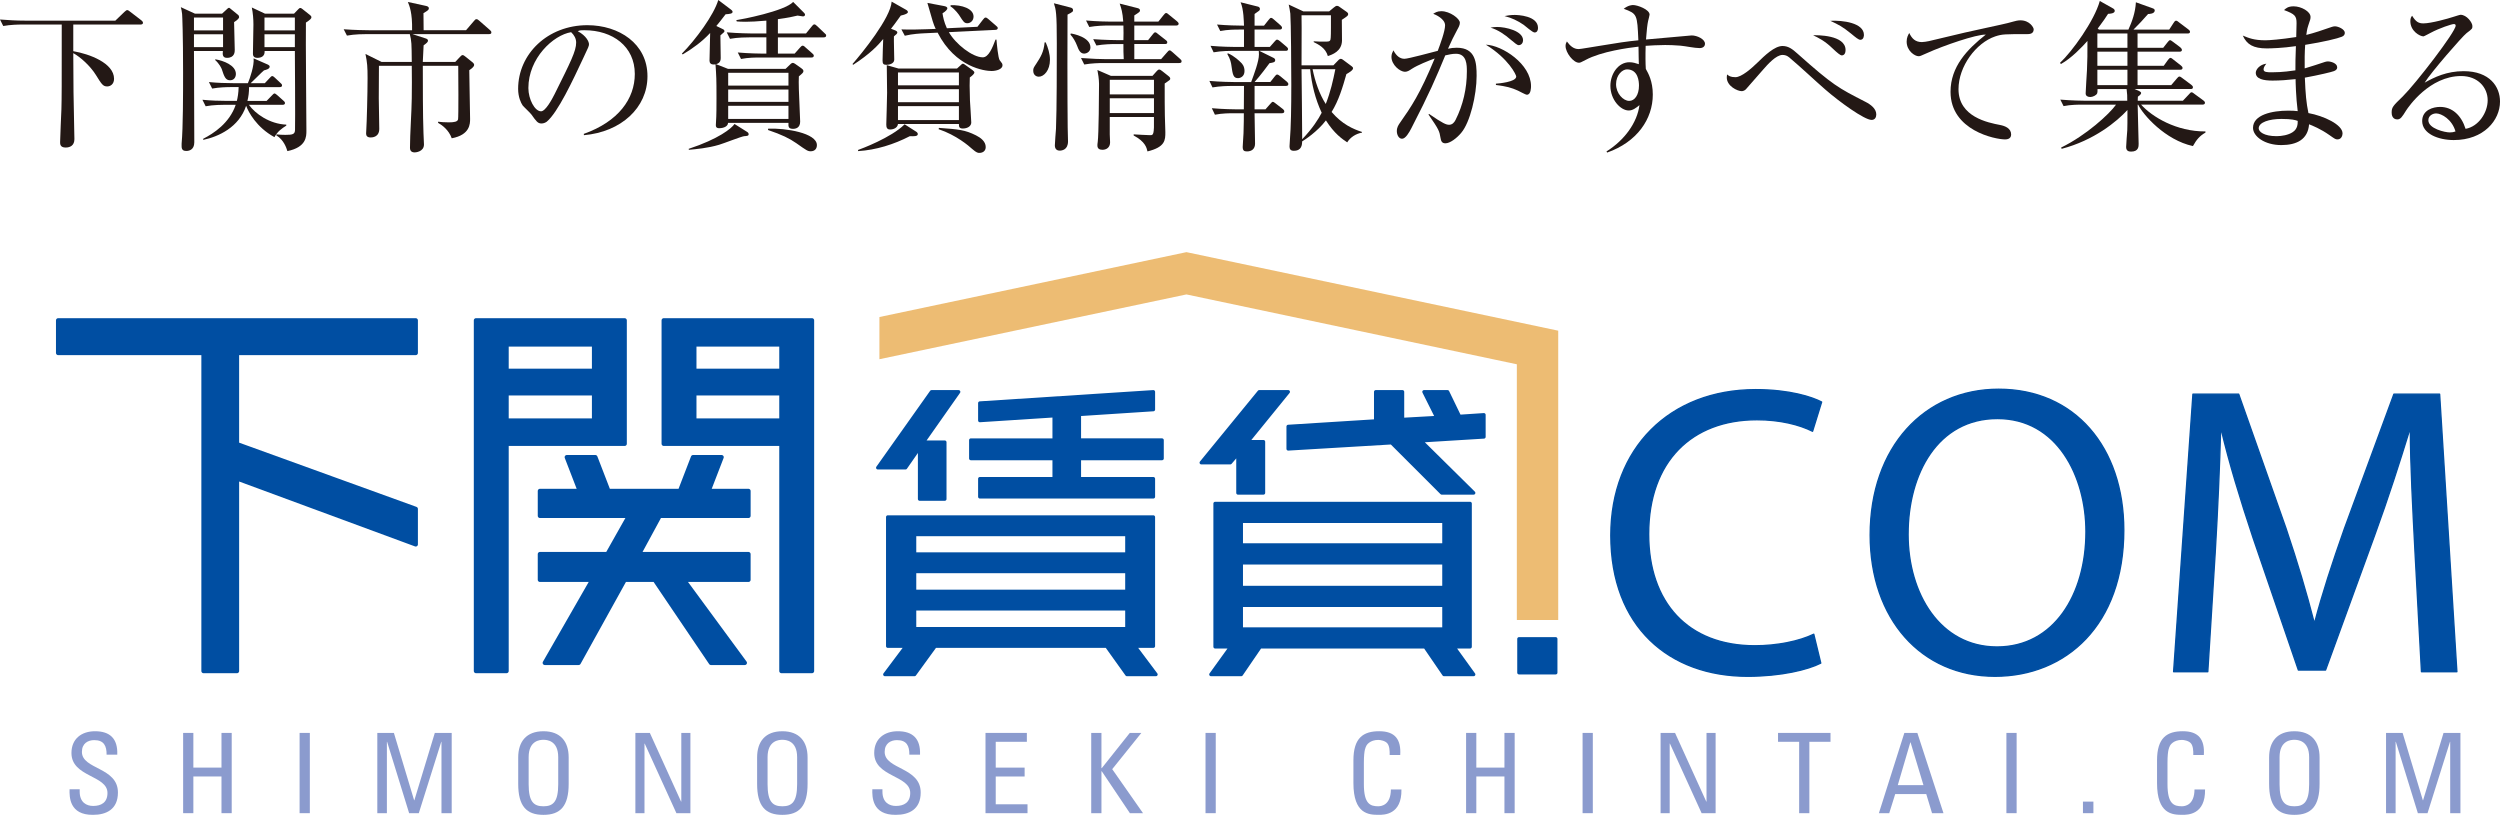 <?xml version="1.0" encoding="UTF-8"?>
<svg id="_レイヤー_2" data-name="レイヤー 2" xmlns="http://www.w3.org/2000/svg" width="235.481" height="76.753" viewBox="0 0 235.481 76.753">
  <defs>
    <style>
      .cls-1 {
        stroke-width: .13px;
      }

      .cls-1, .cls-2, .cls-3 {
        fill: #004ea2;
        stroke: #004ea2;
        stroke-linecap: round;
        stroke-linejoin: round;
      }

      .cls-2 {
        stroke-width: .331px;
      }

      .cls-3 {
        stroke-width: .411px;
      }

      .cls-4 {
        fill: #231815;
      }

      .cls-4, .cls-5, .cls-6 {
        stroke-width: 0px;
      }

      .cls-5 {
        fill: #8b9bce;
      }

      .cls-6 {
        fill: #edbc73;
      }
    </style>
  </defs>
  <g id="object">
    <g>
      <g>
        <g>
          <path class="cls-1" d="M171.502,62.458c-1.199.615-3.722,1.241-6.9,1.241-7.37,0-12.874-4.655-12.874-13.268,0-8.222,5.544-13.729,13.648-13.729,3.22,0,5.316.701,6.206,1.166l-.854,2.753c-1.24-.624-3.07-1.086-5.237-1.086-6.127,0-10.2,3.915-10.2,10.78,0,6.434,3.684,10.514,10.006,10.514,2.096,0,4.191-.431,5.544-1.089l.659,2.716Z"/>
          <path class="cls-1" d="M200.044,49.93c0,8.958-5.466,13.768-12.133,13.768-6.945,0-11.753-5.394-11.753-13.307,0-8.296,5.121-13.727,12.1-13.727,7.173,0,11.786,5.47,11.786,13.266ZM179.726,50.317c0,5.625,3.021,10.623,8.376,10.623s8.379-4.921,8.379-10.855c0-5.237-2.716-10.663-8.339-10.663s-8.415,5.193-8.415,10.895Z"/>
          <path class="cls-1" d="M227.465,51.795c-.189-3.652-.426-8.072-.426-11.288h-.075c-.93,3.023-1.98,6.316-3.296,9.924l-4.619,12.68h-2.559l-4.266-12.448c-1.241-3.724-2.247-7.055-2.987-10.156h-.075c-.081,3.254-.272,7.599-.507,11.555l-.699,11.207h-3.217l1.82-26.141h4.307l4.46,12.645c1.084,3.22,1.94,6.092,2.633,8.805h.083c.693-2.635,1.626-5.507,2.792-8.805l4.654-12.645h4.304l1.626,26.141h-3.333l-.622-11.474Z"/>
        </g>
        <g>
          <g>
            <path class="cls-5" d="M7.506,74.343v.22c0,1.028.649,1.351,1.267,1.351.763,0,1.35-.324,1.35-1.224,0-1.676-3.393-1.487-3.393-3.761,0-1.34.953-2.052,2.22-2.052,1.383,0,2.157.67,2.095,2.209h-1.005c.009-.828-.252-1.372-1.163-1.372-.575,0-1.162.293-1.162,1.11,0,1.666,3.393,1.425,3.393,3.823,0,1.593-1.099,2.105-2.345,2.105-2.231.022-2.231-1.685-2.211-2.409h.954Z"/>
            <path class="cls-5" d="M17.25,76.595v-7.56h.963v3.267h2.649v-3.267h.963v7.56h-.963v-3.457h-2.649v3.457h-.963Z"/>
            <path class="cls-5" d="M29.184,76.595h-.964v-7.56h.964v7.56Z"/>
            <path class="cls-5" d="M36.441,76.595h-.901v-7.56h1.562l1.906,6.345h.021l1.927-6.345h1.591v7.56h-.963v-6.724h-.02l-2.116,6.724h-.911l-2.074-6.724h-.021v6.724Z"/>
            <path class="cls-5" d="M48.811,73.831v-2.482c0-1.507.775-2.471,2.377-2.471s2.377.964,2.377,2.471v2.482c0,2.095-.774,2.922-2.377,2.922s-2.377-.827-2.377-2.922ZM52.58,73.873v-2.556c0-1.582-1.089-1.634-1.392-1.634s-1.393.052-1.393,1.634v2.556c0,1.654.481,2.073,1.393,2.073s1.392-.42,1.392-2.073Z"/>
            <path class="cls-5" d="M65.031,69.035v7.56h-1.319l-2.985-6.556h-.021v6.556h-.858v-7.56h1.362l2.942,6.472h.021v-6.472h.858Z"/>
            <path class="cls-5" d="M71.314,73.831v-2.482c0-1.507.776-2.471,2.377-2.471s2.377.964,2.377,2.471v2.482c0,2.095-.774,2.922-2.377,2.922s-2.377-.827-2.377-2.922ZM75.083,73.873v-2.556c0-1.582-1.089-1.634-1.392-1.634s-1.392.052-1.392,1.634v2.556c0,1.654.481,2.073,1.392,2.073s1.392-.42,1.392-2.073Z"/>
            <path class="cls-5" d="M83.119,74.343v.22c0,1.028.649,1.351,1.267,1.351.763,0,1.35-.324,1.35-1.224,0-1.676-3.392-1.487-3.392-3.761,0-1.34.953-2.052,2.22-2.052,1.383,0,2.157.67,2.095,2.209h-1.005c.009-.828-.252-1.372-1.163-1.372-.576,0-1.162.293-1.162,1.11,0,1.666,3.393,1.425,3.393,3.823,0,1.593-1.099,2.105-2.345,2.105-2.231.022-2.231-1.685-2.211-2.409h.954Z"/>
            <path class="cls-5" d="M92.827,76.595v-7.56h3.895v.837h-2.932v2.431h2.722v.837h-2.722v2.618h2.994v.838h-3.957Z"/>
            <path class="cls-5" d="M102.785,76.595v-7.56h.963v3.319h.03l2.64-3.319h1.089l-2.744,3.414,2.901,4.147h-1.235l-2.65-3.948h-.03v3.948h-.963Z"/>
            <path class="cls-5" d="M114.514,76.595h-.963v-7.56h.963v7.56Z"/>
            <path class="cls-5" d="M130.896,71.119c.011-.43-.022-.86-.22-1.101-.198-.24-.649-.324-.849-.324-.796,0-1.11.481-1.141.586-.032.084-.22.272-.22,1.571v2.021c0,1.854.606,2.073,1.35,2.073.293,0,1.183-.105,1.194-1.582h.995c.041,2.388-1.644,2.388-2.136,2.388-.943,0-2.388-.062-2.388-2.995v-2.136c0-2.137.942-2.744,2.429-2.744,1.498,0,2.073.774,1.98,2.241h-.996Z"/>
            <path class="cls-5" d="M138.095,76.595v-7.56h.963v3.267h2.649v-3.267h.963v7.56h-.963v-3.457h-2.649v3.457h-.963Z"/>
            <path class="cls-5" d="M150.031,76.595h-.964v-7.56h.964v7.56Z"/>
            <path class="cls-5" d="M161.598,69.035v7.56h-1.319l-2.985-6.556h-.021v6.556h-.858v-7.56h1.362l2.942,6.472h.021v-6.472h.858Z"/>
            <path class="cls-5" d="M172.42,69.035v.837h-1.991v6.724h-.963v-6.724h-1.989v-.837h4.943Z"/>
            <path class="cls-5" d="M179.375,69.035h1.225l2.461,7.56h-1.078l-.545-1.802h-2.922l-.565,1.802h-.974l2.399-7.56ZM179.961,69.925h-.022l-1.183,4.031h2.42l-1.215-4.031Z"/>
            <path class="cls-5" d="M189.951,76.595h-.963v-7.56h.963v7.56Z"/>
            <path class="cls-5" d="M197.183,76.595h-.985v-1.089h.985v1.089Z"/>
            <path class="cls-5" d="M206.59,71.119c.011-.43-.021-.86-.22-1.101-.199-.24-.649-.324-.849-.324-.795,0-1.11.481-1.14.586-.032.084-.22.272-.22,1.571v2.021c0,1.854.606,2.073,1.35,2.073.293,0,1.183-.105,1.194-1.582h.995c.041,2.388-1.644,2.388-2.136,2.388-.944,0-2.388-.062-2.388-2.995v-2.136c0-2.137.942-2.744,2.429-2.744,1.498,0,2.074.774,1.98,2.241h-.995Z"/>
            <path class="cls-5" d="M213.733,73.831v-2.482c0-1.507.775-2.471,2.377-2.471s2.377.964,2.377,2.471v2.482c0,2.095-.774,2.922-2.377,2.922s-2.377-.827-2.377-2.922ZM217.503,73.873v-2.556c0-1.582-1.089-1.634-1.393-1.634s-1.392.052-1.392,1.634v2.556c0,1.654.481,2.073,1.392,2.073s1.393-.42,1.393-2.073Z"/>
            <path class="cls-5" d="M225.648,76.595h-.901v-7.56h1.562l1.905,6.345h.022l1.927-6.345h1.591v7.56h-.963v-6.724h-.02l-2.116,6.724h-.911l-2.074-6.724h-.021v6.724Z"/>
          </g>
          <g>
            <path class="cls-2" d="M90.293,36.909l-3.334,4.744h2.03v5.353h-2.365v-4.866l-1.333,1.916h-2.608l5.063-7.147h2.546ZM108.878,63.528h-2.729l-1.907-2.667h-16.165l-1.938,2.667h-2.789l2-2.667h-1.728v-12.158h25.013v12.158h-1.759l2.002,2.667ZM106.15,52.188v-1.849h-20.01v1.849h20.01ZM106.15,55.706v-1.879h-20.01v1.879h20.01ZM106.15,59.222v-1.879h-20.01v1.879h20.01ZM109.454,43.185h-7.791v1.91h6.973v1.698h-16.341v-1.698h7.003v-1.91h-7.852v-1.728h7.852v-2.304l-7.003.453v-1.637l16.341-1.061v1.667l-6.973.455v2.426h7.791v1.728Z"/>
            <path class="cls-2" d="M121.34,36.909l-3.82,4.699h1.485v4.82h-2.395v-3.698l-.728.849h-2.728l5.458-6.671h2.728ZM138.803,63.528h-2.789l-1.783-2.608h-15.535l-1.782,2.608h-2.85l1.879-2.608h-1.486v-13.491h24.012v13.491h-1.545l1.879,2.608ZM136.014,51.34v-2.243h-19.1v2.243h19.1ZM136.014,55.343v-2.334h-19.1v2.334h19.1ZM136.014,59.253v-2.243h-19.1v2.243h19.1ZM139.772,41.15l-5.942.366,4.973,4.912h-3.002l-4.73-4.729-9.732.579v-2.105l8.246-.518v-2.747h2.516v2.608l3.244-.182-1.212-2.426h2.212l1.122,2.319,2.304-.153v2.075Z"/>
            <path class="cls-2" d="M146.534,63.361h-3.456v-3.183h3.456v3.183Z"/>
          </g>
        </g>
        <polygon class="cls-6" points="111.753 23.75 82.835 29.861 82.835 33.835 111.753 27.733 142.875 34.313 142.875 58.402 146.773 58.402 146.773 31.148 111.753 23.75"/>
        <g>
          <path class="cls-3" d="M39.159,51.274l-16.84-6.215v18.146h-3.147v-29.96H5.478v-3.069h33.68v3.069h-16.84v8.593l16.84,6.099v3.337Z"/>
          <path class="cls-3" d="M58.837,41.799h-11.126v21.405h-2.876V30.176h14.002v11.624ZM55.959,34.932v-2.493h-8.248v2.493h8.248ZM55.959,39.613v-2.571h-8.248v2.571h8.248ZM70.498,54.611h-6.099l5.754,7.825h-3.185l-5.293-7.825h-2.838l-4.335,7.825h-3.185l4.489-7.825h-4.948v-2.417h6.367l2.034-3.606h-8.4v-2.341h3.759l-1.228-3.183h2.686l1.228,3.183h6.751l1.227-3.183h2.686l-1.228,3.183h3.759v2.341h-8.364l-1.956,3.606h10.319v2.417ZM76.482,63.204h-2.876v-21.405h-11.086v-11.624h13.962v33.029ZM73.606,34.932v-2.493h-8.209v2.493h8.209ZM73.606,39.613v-2.571h-8.209v2.571h8.209Z"/>
        </g>
      </g>
      <g>
        <path class="cls-4" d="M13.223,2.311h-6.321v2.51c1.515.26,3.841,1.117,3.841,2.602,0,.521-.367.719-.643.719-.398,0-.521-.199-1.071-1.086-.536-.857-1.454-1.684-2.127-2.051.015,3.474.015,3.856.092,7.377,0,.107.015.612.015.719,0,.597-.398.796-.826.796-.521,0-.521-.337-.521-.505,0-.444.107-2.617.123-3.107.031-1.209.031-1.882.031-7.974h-3.719c-.398,0-1.117.016-1.791.138l-.306-.612c.78.061,1.561.107,2.357.107h8.509l.857-.826c.107-.092.199-.168.245-.168.092,0,.184.061.291.153l1.056.811c.061.046.153.138.153.23,0,.153-.153.168-.245.168Z"/>
        <path class="cls-4" d="M22.05,2.082c0,.367.062,2.265.062,2.617,0,.168,0,.75-.735.75-.444,0-.413-.367-.382-.643h-2.725c0,1.362.031,7.377.031,8.602,0,.734-.536.811-.75.811-.229,0-.444-.062-.444-.429v-.26c.138-1.5.138-4.729.138-6.703,0-3.658-.076-5.311-.092-5.51-.03-.306-.076-.459-.123-.643l1.332.612h2.556l.398-.367c.092-.092.184-.184.26-.184.046,0,.138.092.199.138l.658.536c.046.031.092.138.092.199,0,.076-.092.245-.475.474ZM21.01,1.653h-2.74v1.209h2.74v-1.209ZM21.01,3.229h-2.74v1.209h2.74v-1.209ZM25.846,12.917c-1.699-.934-2.449-2.373-2.663-2.954-.673,2.036-2.602,2.908-4.041,3.214v-.107c.964-.49,2.479-1.469,3.061-3.199h-1.025c-.123,0-1.102,0-1.806.138l-.306-.612c.781.077,1.561.107,2.357.107h.888c.077-.321.153-.719.168-1.301h-.689c-.413,0-1.132.015-1.806.138l-.306-.612c.78.077,1.576.107,2.357.107h1.316c.184-.428.612-1.668.536-2.341l1.362.597c.092.046.153.107.153.184,0,.23-.367.306-.536.352-.199.153-1.041,1.025-1.255,1.209h1.332l.444-.474c.107-.123.184-.199.26-.199s.199.107.26.168l.521.49c.061.046.138.123.138.214,0,.168-.153.168-.23.168h-2.877c0,.49-.046.872-.153,1.301h1.806l.49-.505c.092-.107.199-.199.245-.199.077,0,.168.077.276.168l.566.505c.092.077.153.138.153.229,0,.153-.138.168-.229.168h-3.168c.582.827,1.944,1.806,3.521,1.867v.092c-.429.275-.812.536-1.118,1.087ZM21.668,7.561c-.429,0-.551-.352-.781-1.056-.031-.077-.214-.49-.627-.857l.031-.061c.734.123,1.928.551,1.928,1.377,0,.26-.138.597-.551.597ZM28.815,2.127c-.031,1.607.046,8.739.046,10.193,0,.536,0,1.546-1.791,1.913-.092-.306-.337-1.056-1.041-1.484l.015-.092c.275.03.505.046.842.046.688,0,.888-.062.903-.459.031-.826-.015-7.3-.015-7.438h-2.847c.031.536-.383.643-.689.643-.413,0-.413-.291-.413-.429,0-.428.046-2.326.046-2.709,0-.505-.046-1.102-.153-1.607l1.24.582h2.739l.352-.367c.092-.107.168-.168.229-.168.077,0,.138.046.199.092l.734.582c.061.046.123.123.123.199,0,.123-.123.245-.521.505ZM27.774,1.653h-2.862v1.209h2.862v-1.209ZM27.774,3.229h-2.862v1.209h2.862v-1.209Z"/>
        <path class="cls-4" d="M46.052,3.214h-7.208l1.271.413c.092.031.199.092.199.199,0,.123-.107.23-.413.444-.015.245-.046,1.041-.077,1.561h3.061l.444-.474c.123-.123.168-.168.245-.168.077,0,.168.061.276.153l.612.49c.123.092.199.184.199.276,0,.199-.291.382-.459.505,0,.719.077,3.933.077,4.591,0,.444,0,1.5-1.729,1.821-.275-.781-.903-1.24-1.286-1.454v-.107c.276.031.566.061,1.01.061.521,0,.827-.061.873-.291.046-.245.03-4.163.015-5.035h-3.336c0,1.699,0,4.744.062,6.336,0,.168.046.918.046,1.071,0,.704-.812.75-.873.75-.444,0-.444-.337-.444-.459,0-1.286.153-3.352.168-4.638.015-1.285.015-1.76,0-3.061h-3.092c0,.49-.015,2.617-.015,3.061,0,.459.046,2.464.046,2.877,0,.811-.704.811-.811.811-.352,0-.429-.184-.429-.382,0-.031,0-.138.016-.306.046-.658.122-3.474.122-4.897,0-1.056-.03-1.469-.199-2.28l1.515.75h2.847c-.016-1.745-.016-1.943-.184-2.617h-4.117c-.199,0-1.056,0-1.806.138l-.306-.597c1.025.077,2.066.092,2.357.092h4.086c.031-1.653-.245-2.28-.397-2.663l1.683.367c.138.03.291.077.291.229,0,.107,0,.168-.505.459,0,.26.015,1.377.015,1.607h3.995l.734-.857c.107-.138.168-.184.245-.184.076,0,.168.046.275.153l.979.857c.092.076.153.138.153.245,0,.138-.123.153-.229.153Z"/>
        <path class="cls-4" d="M55.003,12.733l-.015-.122c3.275-1.163,4.806-3.321,4.806-5.647,0-2.586-2.082-4.117-4.745-4.117-.383,0-.459.016-.627.092.826.444,1.056,1.01,1.056,1.225,0,.168-.046.275-.521,1.27-.979,2.097-2.418,5.173-3.459,6.03-.107.077-.291.168-.49.168-.352,0-.49-.199-.949-.842-.107-.153-.719-.719-.827-.857-.168-.245-.428-.796-.428-1.562,0-3.29,2.785-5.999,6.52-5.999,2.969,0,5.663,1.729,5.663,4.806,0,2.969-2.479,5.25-5.984,5.555ZM53.794,3.031c-1.684.275-4.025,2.448-4.025,5.265,0,1.041.597,2.188,1.194,2.188.414,0,1.01-1.087,1.271-1.607,1.53-3.076,2.035-4.071,2.035-4.867,0-.383-.184-.704-.474-.979Z"/>
        <path class="cls-4" d="M75.247,7.193c-.016.337-.016.688,0,1.224.015.49.122,3,.122,3.031,0,.582-.398.688-.673.688-.444,0-.444-.229-.428-.566h-5.693c0,.322-.398.505-.827.505-.138,0-.321-.016-.321-.291,0-.077.015-.199.015-.291.046-.566.046-1.653.046-2.25,0-1.913-.015-1.99-.092-3.183-.474.076-.566-.153-.566-.352,0-.414.061-2.219.061-2.602-.75.811-1.653,1.469-2.586,2.021l-.077-.077c1.301-1.316,3.015-3.643,3.428-5.051l1.194.903c.061.046.153.122.153.214,0,.168-.245.199-.658.229-.475.612-.658.857-.873,1.102l.536.26c.138.062.229.107.229.229,0,.077-.046.107-.382.398,0,.337.03,1.806.03,2.112,0,.138,0,.505-.444.597l1.133.444h5.417l.383-.367c.061-.061.184-.199.306-.199.061,0,.138.046.214.092l.582.413c.076.046.199.153.199.26,0,.138-.061.199-.428.505ZM70.104,12.826c-.199,0-1.99.704-2.372.811-1.071.321-2.188.413-2.847.474l-.015-.092c2.831-.934,4.04-1.928,4.316-2.341l1.193.75c.077.046.138.122.138.214,0,.153-.138.168-.413.184ZM77.588,3.52h-4.316v1.531h1.577l.49-.551c.092-.107.184-.199.26-.199.107,0,.199.092.275.168l.627.551c.077.077.153.123.153.229,0,.138-.123.168-.229.168h-4.836c-.382,0-1.117,0-1.791.138l-.306-.612c1.041.092,2.127.107,2.357.107h.337v-1.531h-1.623c-.153,0-1.102,0-1.806.138l-.306-.612c1.071.092,2.219.107,2.357.107h1.377v-1.209c-.857.077-1.531.107-1.944.107-.382,0-.627-.016-.842-.031l-.046-.123c.459-.061,4.545-.842,5.357-1.714l1.01,1.01c.107.107.107.138.107.184,0,.077-.046.168-.199.168-.046,0-.336-.046-.505-.077-.444.107-.857.199-1.852.337v1.347h2.648l.536-.658c.061-.076.153-.199.245-.199s.153.061.291.184l.673.643c.123.107.153.138.153.229,0,.138-.122.168-.229.168ZM74.267,6.856h-5.678v1.209h5.678v-1.209ZM74.267,8.433h-5.678v1.163h5.678v-1.163ZM74.267,9.963h-5.678v1.24h5.678v-1.24ZM76.364,14.249c-.275,0-.368-.061-1.362-.765-.643-.444-1.347-.796-2.663-1.24l.016-.122c1.607-.077,4.591.398,4.591,1.545,0,.368-.229.582-.582.582Z"/>
        <path class="cls-4" d="M85.364.934c.092.046.153.138.153.199,0,.123-.199.229-.673.336-.52.72-.704.979-.918,1.24l.321.123c.214.077.275.153.275.229,0,.092-.092.184-.321.367-.016.337.03,1.867.03,2.189,0,.367-.443.49-.734.49s-.367-.107-.367-.414c0-.321.046-1.729.061-2.02-.475.582-1.224,1.393-2.832,2.434l-.061-.077c.888-1.01,3.597-4.347,3.688-5.877l1.377.78ZM85.7,12.826c-1.515.78-3.168,1.301-4.867,1.408l-.015-.107c.26-.092,3.122-1.148,4.392-2.418l1.102.704c.077.046.138.138.138.214,0,.229-.367.214-.75.199ZM91.348,7.3c-.015.414-.03.903.016,2.189.015.321.122,1.821.122,2.051,0,.352-.367.566-.795.566-.368,0-.368-.199-.368-.428h-5.739c-.046.382-.444.52-.75.52-.291,0-.352-.199-.352-.474,0-.062.076-2.51.076-2.984,0-.414-.03-2.234-.03-2.602l1.117.321h5.494l.337-.306c.061-.062.153-.153.214-.153.076,0,.184.077.26.138l.643.459c.092.076.184.153.184.229,0,.123-.184.291-.429.474ZM90.322,6.826h-5.739v1.209h5.739v-1.209ZM90.322,8.402h-5.739v1.225h5.739v-1.225ZM90.322,9.994h-5.739v1.316h5.739v-1.316ZM93.398,6.688c-.612,0-3.397-.322-5.081-3.612l-1.286.061c-.275.015-1.056.046-1.806.229l-.321-.597c.78.03,1.561.015,2.357-.016l.872-.03c-.229-.49-.275-.689-.78-2.449l1.545.291c.199.031.337.107.337.214s-.153.291-.459.475c.061.382.138.796.413,1.408l2.877-.138.521-.673c.092-.107.153-.199.245-.199s.168.061.291.168l.689.597c.107.092.168.138.168.229,0,.138-.138.168-.229.168l-4.377.214c.643,1.132,2.234,2.372,3.199,2.372.551,0,.918-.934,1.194-1.668h.092c.03.368.153,1.745.306,1.944.229.291.26.321.26.475,0,.382-.612.536-1.025.536ZM92.251,14.402c-.123,0-.26,0-.674-.367-.321-.291-1.484-1.301-3.168-1.867l.031-.123c1.867.138,2.449.184,3.489.704.429.214.918.566.918,1.102,0,.382-.291.551-.597.551ZM91.118,2.189c-.291,0-.382-.153-.734-.704-.046-.077-.414-.612-.857-.888l.016-.107c1.041-.046,2.158.322,2.158,1.071,0,.383-.291.628-.582.628Z"/>
        <path class="cls-4" d="M97.844,7.224c-.229,0-.521-.153-.521-.566,0-.229.031-.275.306-.688.367-.566.688-1.056.765-1.975h.107c.214.49.397,1.071.397,1.638,0,.979-.551,1.592-1.056,1.592ZM100.553,1.377c-.016.505-.016,8.479.015,10.622,0,.199.031,1.117.031,1.316,0,.796-.566.873-.796.873-.138,0-.444-.061-.444-.49,0-.245.092-1.332.107-1.561.077-1.821.077-6.122.077-8.05,0-2.908-.077-3.168-.275-3.78l1.545.398c.138.031.26.092.26.245,0,.123,0,.168-.52.428ZM102.129,5.051c-.383,0-.536-.367-.673-.735-.153-.398-.352-.75-.627-1.056l.03-.107c.23.031,1.852.337,1.852,1.316,0,.444-.413.582-.582.582ZM111.067,5.938h-7.132c-.398,0-1.118.015-1.806.138l-.306-.612c.979.077,1.928.107,2.357.107h1.668c-.031-.368-.031-1.025-.031-1.423h-.735c-.382,0-1.117.015-1.806.138l-.306-.597c1.041.077,2.127.092,2.357.092h.49c.015-.459.015-.918,0-1.377h-1.408c-.382,0-1.117.016-1.806.138l-.306-.612c1.041.092,2.127.107,2.357.107h1.148c-.062-.888-.184-1.255-.337-1.699l1.699.429c.184.046.214.138.214.229,0,.107-.061.153-.536.459v.582h2.265l.49-.612c.107-.122.153-.199.245-.199.077,0,.153.061.275.168l.75.612c.062.062.153.138.153.23,0,.138-.138.168-.229.168h-3.949v1.377h1.301l.429-.536c.092-.122.153-.199.245-.199.077,0,.153.061.275.168l.704.551c.077.061.153.107.153.229,0,.138-.123.153-.229.153h-2.877v1.423h2.525l.551-.628c.092-.107.168-.199.245-.199.076,0,.138.046.275.168l.704.627c.107.092.153.138.153.245,0,.138-.123.153-.229.153ZM110.18,7.53c-.046.046-.321.229-.475.336,0,1.071,0,2.694.016,3.015,0,.245.046,1.332.046,1.561,0,.75,0,1.408-1.684,1.821-.077-.337-.199-.918-1.301-1.5v-.107c.245.015,1.316.076,1.545.076.306,0,.398,0,.367-1.714h-4.163v1.638c0,.107.031.643.031.75,0,.505-.368.704-.719.704-.276,0-.475-.107-.475-.398,0-.061,0-.184.031-.352.092-.674.122-4.469.122-5.449,0-.444-.092-1.01-.153-1.316l1.27.551h3.918l.398-.444c.077-.077.138-.153.23-.153.092,0,.168.061.291.153l.582.459c.138.107.168.184.168.229,0,.062,0,.092-.046.138ZM108.695,7.515h-4.163v1.377h4.163v-1.377ZM108.695,9.259h-4.163v1.393h4.163v-1.393Z"/>
        <path class="cls-4" d="M121.126,8.096h-2.954v2.204h1.025l.459-.521c.153-.168.168-.184.229-.184.077,0,.123.031.275.153l.674.521c.061.046.138.123.138.229,0,.138-.123.168-.23.168h-2.571c0,.444.046,2.449.046,2.862,0,.49-.306.735-.765.735-.276,0-.398-.092-.398-.429,0-.199.076-1.102.076-1.286.031-.918.031-1.469.031-1.882h-.918c-.382,0-1.117,0-1.806.138l-.291-.612c1.041.092,2.127.107,2.342.107h.673c.015-1.561.015-1.745.015-2.204h-1.163c-.382,0-1.117.016-1.806.138l-.291-.612c1.041.092,2.127.107,2.342.107h1.592c.26-.704.734-1.944.734-2.602,0-.077,0-.138-.015-.337h-2.449c-.138,0-1.087,0-1.806.138l-.291-.612c1.01.092,2.066.107,2.341.107h.811v-1.638h-.428c-.383,0-1.117,0-1.806.138l-.306-.612c.918.077,1.883.107,2.541.107-.015-.383-.03-1.546-.321-2.204l1.653.414c.107.03.168.122.168.214,0,.107-.061.168-.184.245-.138.092-.229.153-.321.229v1.102h.888l.428-.536c.123-.153.168-.199.245-.199.092,0,.199.107.275.168l.612.536c.076.077.138.138.138.229,0,.138-.123.168-.229.168h-2.357v1.638h1.438l.444-.505c.092-.107.168-.184.229-.184.092,0,.199.077.291.153l.597.505c.077.061.153.138.153.229,0,.153-.123.168-.23.168h-2.479l1.362.673c.062.031.138.107.138.199,0,.199-.153.229-.536.291-.107.153-.918,1.24-1.408,1.775h1.484l.413-.521c.092-.122.153-.184.229-.184.077,0,.153.046.291.153l.627.52c.092.077.138.153.138.23,0,.153-.123.168-.229.168ZM116.611,7.362c-.444,0-.505-.337-.627-1.225-.016-.153-.092-.582-.383-1.056l.061-.062c.612.26,1.087.735,1.209.857.138.123.352.368.352.812,0,.536-.413.673-.612.673ZM126.896,13.407c-.444-.291-1.225-.827-2.005-2.066-.796,1.056-2.021,1.852-2.235,1.974-.015.306-.03.888-.795.888-.322,0-.398-.184-.398-.413,0-.031.03-.475.03-.521.107-1.331.138-3.122.138-5.295,0-1.393-.03-5.969-.092-6.688-.03-.306-.107-.612-.153-.857l1.377.643h2.433l.444-.368c.138-.107.199-.153.291-.153.077,0,.138.015.214.077l.719.505c.061.046.123.107.123.199,0,.138-.062.184-.597.536,0,.306.016,1.76.016,1.975-.031.995-.918,1.301-1.332,1.438-.214-.765-.873-1.086-1.332-1.316v-.076c.336.03.673.03,1.025.03.367,0,.49,0,.551-.184.046-.107.046-.964.046-1.163v-1.132h-2.77c.015.505.015,1.102,0,4.714h3l.505-.521c.046-.046.123-.092.199-.092.062,0,.107.031.184.077l.842.627c.062.046.123.107.123.184,0,.199-.413.428-.627.551-.352,1.24-.719,2.479-1.393,3.566.995,1.163,2.02,1.607,2.862,1.883v.061c-.582.107-1.102.444-1.393.918ZM123.406,6.52h-.811c.015.597.061,6.137.061,6.596.979-1.025,1.531-1.898,1.837-2.495-.612-1.316-.934-2.647-1.087-4.102ZM123.636,6.52c.23,1.132.628,2.326,1.24,3.275.459-1.163.689-2.219.903-3.275h-2.143Z"/>
        <path class="cls-4" d="M137.63,12.52c-.413.49-1.041.979-1.484.979-.352,0-.414-.245-.459-.505-.107-.643-.138-.765-1.132-2.204l.046-.062c1.332.918,1.622,1.025,1.898,1.025s.474-.199.597-.444c.719-1.423,1.071-2.984,1.071-4.576,0-.597,0-1.668-1.025-1.668-.367,0-.673.077-1.01.153-.888,2.143-1.484,3.55-3.199,6.872-.199.383-.536.979-.872.979-.306,0-.49-.367-.49-.719,0-.367.153-.582.336-.842.995-1.423,1.821-2.602,3.229-6-.582.214-1.592.612-2.158.979-.229.153-.413.275-.643.275-.459,0-1.271-.643-1.271-1.408,0-.26.092-.429.184-.612.275.521.612.796,1.041.796.367,0,2.632-.627,3.137-.75.23-.612.689-1.852.689-2.403,0-.612-.903-1.01-1.117-1.086.184-.107.367-.245.765-.245.811,0,1.745.704,1.745,1.087,0,.214-.123.444-.229.627-.337.612-.597,1.163-.888,1.821.275-.062.521-.092.827-.092,1.791,0,1.867,1.439,1.867,2.648,0,1.806-.612,4.393-1.454,5.372ZM143.828,8.923c-.153,0-.719-.337-.842-.383-.643-.291-1.056-.398-2.082-.536v-.123c.23-.015,1.913-.153,1.913-.673,0-.153-.704-1.668-2.862-3,1.561.061,4.255,1.836,4.255,3.903,0,.122,0,.811-.383.811ZM143.048,4.255c-.138,0-.368-.199-.735-.505-.582-.505-1.209-.934-1.913-1.148.199-.031.321-.062.612-.062.811,0,2.449.368,2.449,1.255,0,.214-.138.459-.413.459ZM144.547,3.061c-.199,0-.872-.612-1.025-.719-.551-.383-1.163-.673-1.806-.827.245-.046.52-.107.949-.107.275,0,2.204.061,2.204,1.225,0,.199-.077.428-.322.428Z"/>
        <path class="cls-4" d="M160.103,4.53c-.505,0-1.316-.184-1.821-.229-.566-.046-1.056-.061-1.438-.061-.643,0-1.362.046-1.836.076-.016.475-.016.827-.016,1.225s.016.673.031.949c.229.413.658,1.148.658,2.418,0,2.311-1.485,4.469-4.301,5.463l-.061-.107c1.714-1.071,2.893-2.724,3.106-4.362-.321.26-.627.505-1.01.505-.765,0-1.729-1.01-1.729-2.326,0-1.117.734-2.219,1.791-2.219.337,0,.612.092.888.184,0-.076-.031-1.102-.031-1.653-.934.107-3.489.444-4.989,1.255-.444.229-.49.26-.627.26-.52,0-1.255-.949-1.255-1.576,0-.168.046-.291.123-.429.306.413.627.719,1.117.719.168,0,1.377-.214,2.066-.321,1.439-.245,2.571-.413,3.551-.505-.107-2.449-.107-2.495-1.377-2.969.444-.352.811-.352.888-.352.398,0,1.546.413,1.546.903,0,.046-.107.49-.138.597-.062.275-.138.857-.199,1.745.352-.031,4.285-.383,4.301-.383.52,0,1.255.352,1.255.781,0,.336-.321.413-.49.413ZM153.246,6.535c-.429,0-1.025.521-1.025,1.393s.673,1.576,1.24,1.576c.505,0,.918-.551.918-1.438,0-.368-.061-1.531-1.132-1.531Z"/>
        <path class="cls-4" d="M176.287,11.295c-.673,0-3.03-1.699-4.377-2.877-.918-.795-2.327-2.127-3.26-2.908-.138-.123-.352-.336-.75-.336-.612,0-1.408.903-1.837,1.393-.138.153-1.454,1.668-1.622,1.852-.138.138-.321.168-.383.168-.398,0-1.408-.474-1.408-1.286,0-.092.015-.199.03-.291.138.123.306.26.781.26.582,0,1.515-.827,2.051-1.347.719-.704,1.638-1.591,2.388-1.591.551,0,.934.291,1.408.719,3.352,2.984,3.842,3.229,6.382,4.53.52.26,1.041.658,1.041,1.193,0,.23-.092.521-.444.521ZM173.471,5.219q-.168,0-.857-.658c-.72-.704-1.347-1.01-1.837-1.24.352-.015,3.061-.046,3.061,1.393,0,.229-.077.505-.367.505ZM175.231,3.75c-.168,0-.428-.214-.872-.582-.811-.658-1.148-.827-1.959-1.209,1.148-.061,3.168.184,3.168,1.332,0,.031,0,.459-.337.459Z"/>
        <path class="cls-4" d="M190.919,3.214c-2.097,0-2.327,0-2.984.214-1.806.612-3.459,2.816-3.459,4.974,0,2.617,2.801,3.153,3.902,3.367.49.092,1.056.321,1.056.903,0,.459-.474.459-.582.459-.888,0-5.127-.826-5.127-4.484,0-2.373,1.576-4.01,3.321-5.387-.888-.031-3.995,1.041-5.51,1.729-.658.291-.673.306-.827.306-.336,0-1.117-.49-1.117-1.377,0-.382.138-.627.245-.811.245.521.566.857,1.193.857.184,0,.505-.061.658-.092,3.459-.826,3.842-.918,5.357-1.239.888-.199,1.974-.414,2.632-.612.122-.046.428-.107.627-.107.888,0,1.255.689,1.255.842,0,.459-.429.459-.643.459Z"/>
        <path class="cls-4" d="M206.556,13.759c-2.602-.566-4.698-2.938-5.158-3.902h-.046c0,.582.092,3.153.092,3.688,0,.245,0,.734-.704.734-.184,0-.474-.031-.474-.428,0-.245.092-1.362.107-1.577.016-.536.016-.673.016-1.913-.995,1.087-3.153,2.862-6.199,3.658l-.046-.122c2.357-1.148,4.545-3.153,5.173-4.041h-3.138c-.383,0-1.117,0-1.806.138l-.306-.612c1.056.092,2.143.107,2.357.107h3.948c0-.505,0-.566-.061-1.102h-2.74c0,.245,0,.321-.03.398-.077.199-.429.352-.643.352s-.444-.077-.444-.337c0-.275.107-1.821.123-2.173.031-.734.061-1.745.046-2.77-.505.566-1.484,1.607-2.495,2.173l-.092-.107c1.132-1.056,3.229-3.948,3.75-5.831l1.225.688c.061.031.184.107.184.245,0,.245-.459.276-.627.276-.245.382-.429.658-.979,1.393l.122.092h2.771c.336-.734.658-1.622.704-2.571l1.623.582c.077.031.153.092.153.184,0,.322-.505.337-.627.337-.444.521-.903.995-1.377,1.469h3.367l.398-.612c.061-.092.138-.229.245-.229s.23.123.291.168l.872.658c.077.061.153.122.153.229,0,.138-.138.153-.229.153h-4.714v1.347h2.418l.398-.505c.077-.092.168-.214.245-.214.076,0,.199.107.291.168l.673.505c.092.077.153.168.153.245,0,.153-.138.168-.229.168h-3.949v1.332h2.464l.398-.551c.092-.122.168-.199.245-.199.076,0,.199.107.275.168l.704.551c.076.061.153.138.153.229,0,.153-.123.168-.229.168h-4.01v1.454h3.168l.536-.628c.092-.107.153-.184.245-.184s.184.092.275.153l.842.627c.076.061.153.138.153.229,0,.153-.123.168-.229.168h-5.265l.444.199c.092.046.168.107.168.168,0,.153-.199.275-.306.352,0,.092-.016.306-.016.383h4.255l.566-.597c.107-.123.168-.199.26-.199.077,0,.184.092.306.184l.796.582c.061.046.153.123.153.229,0,.138-.138.168-.245.168h-5.77c1.025,1.148,3.321,2.541,6.061,2.525v.107c-.536.306-.842.658-1.179,1.27ZM200.388,3.153h-2.832v1.347h2.832v-1.347ZM200.388,4.867h-2.832v1.332h2.832v-1.332ZM200.388,6.566h-2.832v1.454h2.832v-1.454Z"/>
        <path class="cls-4" d="M220.588,3.459c-.397.168-1.729.49-3.458.765-.046.597-.062,1.592-.046,2.219.306-.077,1.638-.521,1.913-.612.107-.03.184-.046.275-.046.275,0,.873.168.873.551,0,.229-.168.306-.322.367-.184.077-1.393.367-2.724.612.061,1.561.138,2.372.337,3.336,1.438.26,3.214,1.086,3.214,1.913,0,.199-.107.566-.475.566-.184,0-.229-.03-.75-.398-.842-.597-1.622-.903-1.928-1.025-.107,1.439-1.178,1.959-2.617,1.959-1.576,0-2.663-.826-2.663-1.622,0-1.24,1.806-1.622,3.321-1.622.383,0,.627.015.888.046-.168-1.316-.199-2.786-.199-3.015-.704.077-1.454.138-2.173.138-.857,0-1.577-.153-1.577-.735,0-.321.383-.78.995-.857-.153.199-.26.352-.26.536,0,.26.306.275.78.275,1.056,0,1.867-.138,2.219-.184,0-.765,0-1.041.046-2.28-1.255.184-2.357.214-2.739.214-1.271,0-1.883-.367-2.265-1.209.551.229,1.056.444,2.127.444.382,0,1.408-.077,2.908-.306,0-.214.031-1.194.031-1.301,0-.689-.153-.857-1.179-1.24.168-.153.367-.352.903-.352.72,0,1.592.49,1.592.995,0,.184-.015.245-.214.811-.122.352-.153.674-.184.888.704-.168,1.592-.474,2.388-.75.092-.03.199-.061.306-.061.306,0,.934.275.934.612,0,.153-.077.291-.276.367ZM214.896,11.203c-1.133,0-2.143.306-2.143.888,0,.306.475.735,1.684.735.49,0,1.102-.107,1.5-.368.49-.306.49-.796.49-1.071-.214-.077-.551-.184-1.53-.184Z"/>
        <path class="cls-4" d="M231.135,13.193c-1.469,0-2.984-.597-2.984-1.791,0-1.056,1.056-1.332,1.684-1.332,1.148,0,2.005.796,2.403,2.066,1.224-.214,2.082-1.53,2.082-2.693,0-1.209-.934-2.281-2.495-2.281-2.984,0-4.959,2.893-5.188,3.245-.382.612-.521.842-.842.842-.184,0-.52-.107-.52-.643,0-.505.122-.627,1.041-1.515,1.224-1.209,4.989-6.091,4.989-6.673,0-.092-.046-.153-.168-.153-.199,0-1.362.383-2.188.827-.031.015-.627.336-.673.336-.337,0-1.24-.49-1.24-1.438,0-.275.077-.398.168-.505.352.582.627.719,1.056.719.734,0,2.357-.459,2.816-.612.107-.031.612-.199.688-.199.582,0,1.117.734,1.117,1.056,0,.245,0,.26-.551.674-.398.306-3.336,3.673-3.949,4.667.918-.52,2.082-1.086,3.673-1.086,2.464,0,3.428,1.469,3.428,2.862,0,1.76-1.531,3.627-4.347,3.627ZM229.467,10.683c-.306,0-.735.199-.735.643,0,.796,1.577,1.148,2.021,1.148.229,0,.352-.031.536-.092-.322-1.133-1.316-1.699-1.821-1.699Z"/>
      </g>
    </g>
  </g>
</svg>